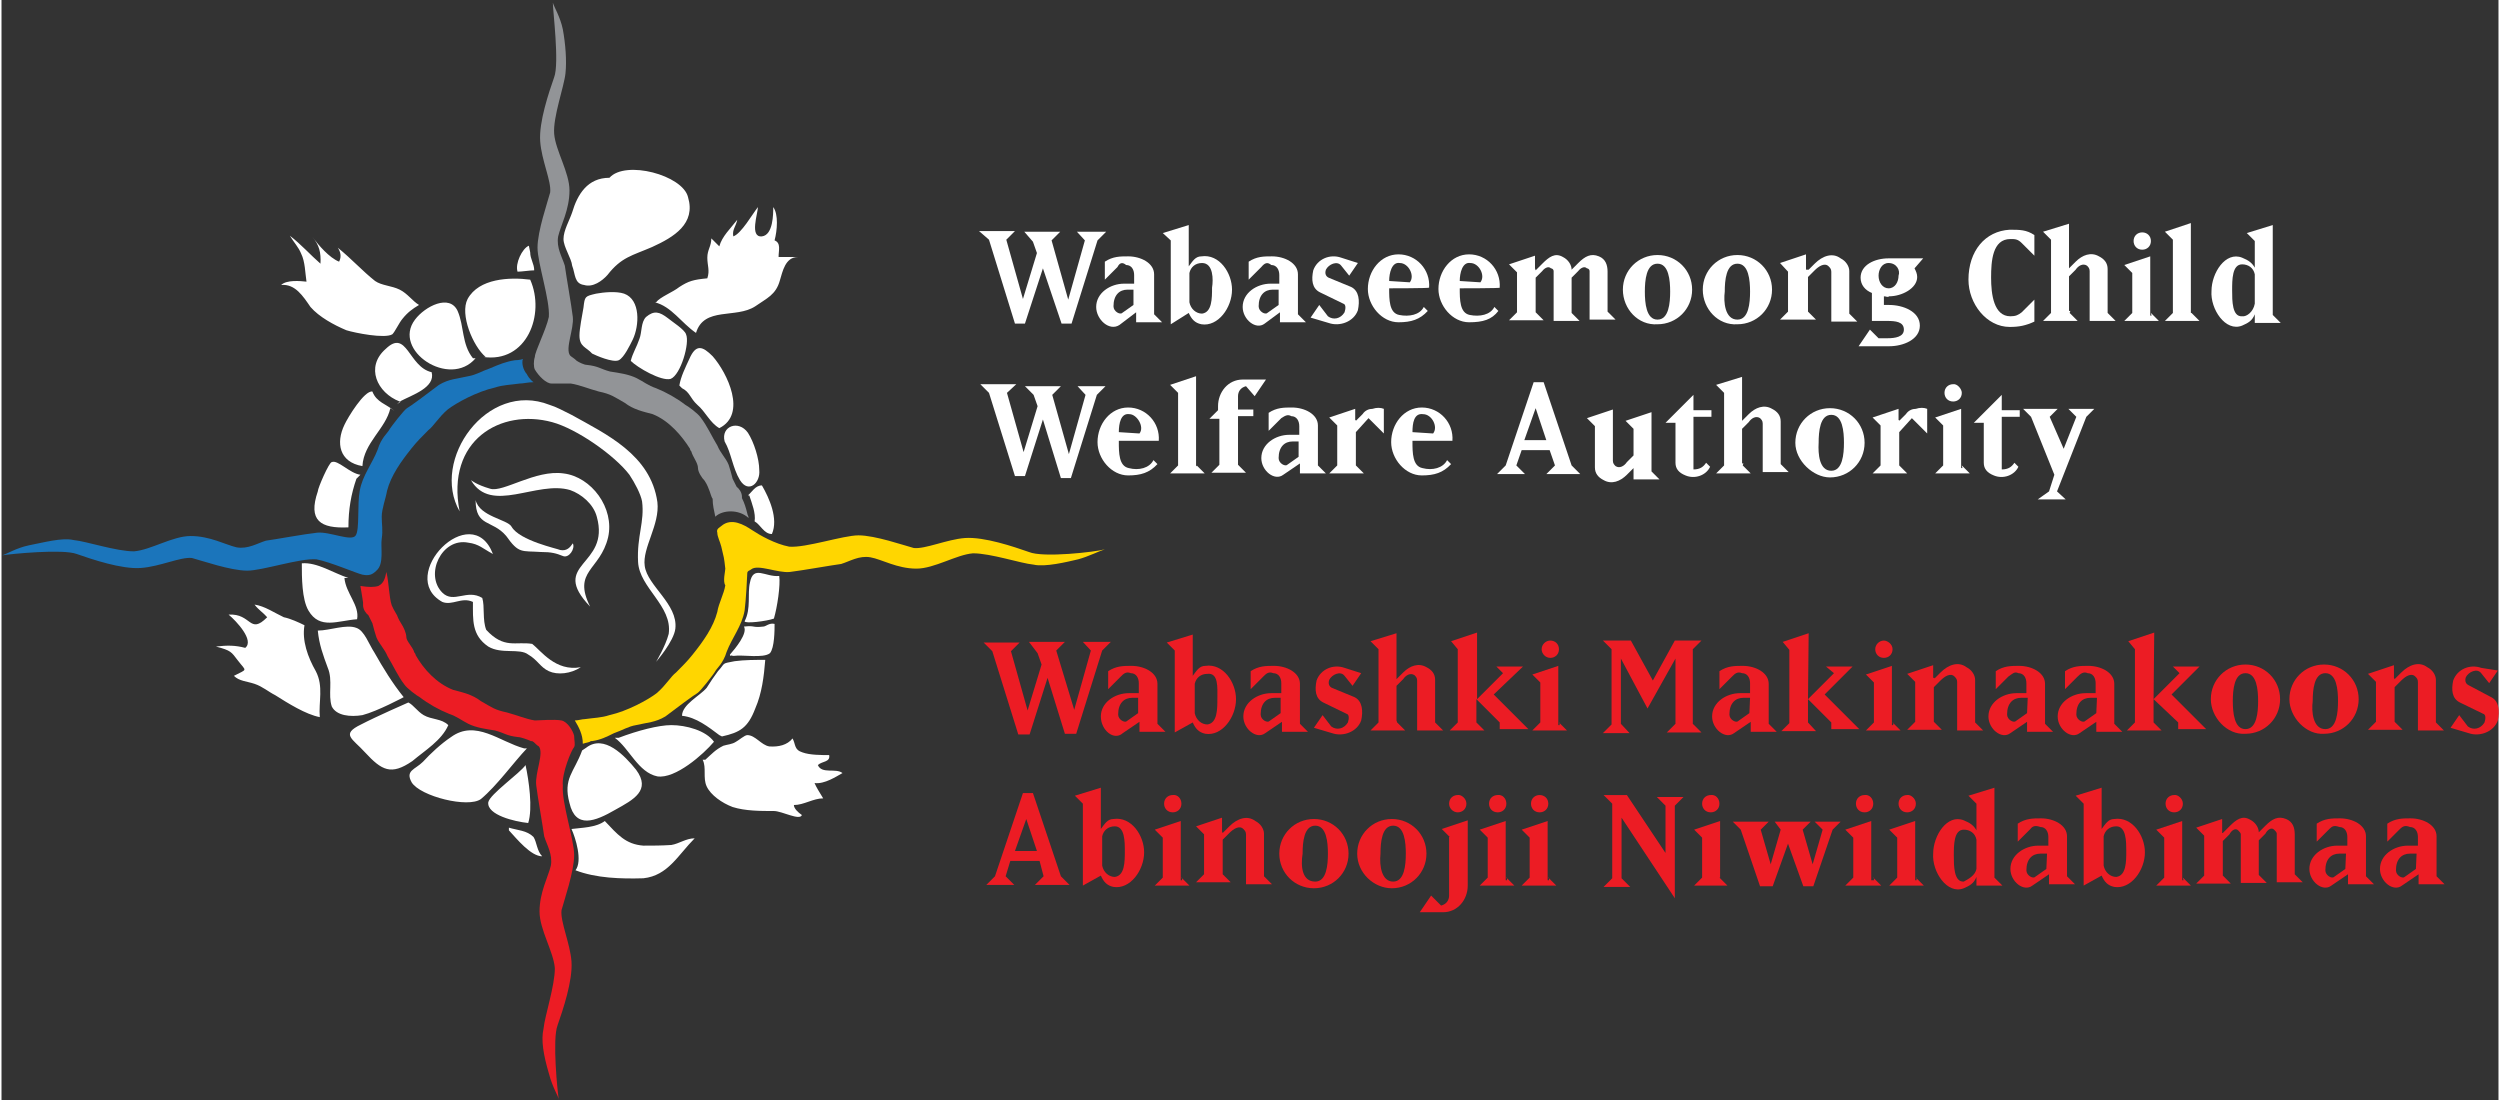 <?xml version="1.0" encoding="UTF-8"?> <!-- Generator: Adobe Illustrator 24.3.0, SVG Export Plug-In . SVG Version: 6.00 Build 0) --> <svg xmlns="http://www.w3.org/2000/svg" xmlns:xlink="http://www.w3.org/1999/xlink" version="1.1" id="Layer_1" x="0px" y="0px" width="375px" height="165px" viewBox="0 0 375 165.2" style="enable-background:new 0 0 375 165.2;" xml:space="preserve"><rect x="0" y="0" width="375" height="165.2" fill="#333333" stroke="none"/> <style type="text/css"> .st0{fill:#FFFFFF;} .st1{fill:#EC1C24;} .st2{fill:#1B75BB;} .st3{fill:#FFD600;} .st4{fill:#929497;} .st5{fill-rule:evenodd;clip-rule:evenodd;fill:#FFFFFF;} </style> <g> <path class="st0" d="M156.4,40.3l-2.7,8.3h-1.5L148.3,36l-1.5-1.3h5.4l-1.3,1.3l2.5,8.9l2.1-6.9l-0.6-1.7l-1.3-1.5h5.4l-1.3,1.3 l2.5,8.9l2.5-8.9l-1.2-1.3h4.4l-1.3,1.3l-3.9,12.5h-1.5L156.4,40.3z"></path> <path class="st0" d="M167.6,40.1l-1.9,1.9v-2.7c1.2-0.8,2.3-0.8,3.5-0.8c1.9,0,3.9,1,3.9,2.7v6l1.2,1.2h-3.9v-1.5l-2.5,1.9 c-1.5,1-3.5-0.8-3.5-2.7c0-2.1,2.1-3.5,4.2-3.5h1.5v-1.3c0-0.8-0.4-1.5-1.2-1.5C168.3,39.3,167.9,39.5,167.6,40.1z M170.1,43.5h-1 c-1.2,0-2.1,0.8-2.1,2.5c0,0.8,1,1.3,1.3,1l1.7-1.2V43.5z"></path> <path class="st0" d="M175.7,36.2l-1.3-1.2l3.9-1.2v6.2c0.6-0.8,1-1.5,1.9-1.5c2.7-0.4,4.6,2.5,4.6,5c0,2.7-2.1,5.6-4.6,5.2 c-1-0.2-1.5-0.8-1.9-1.7l-2.7,1.7V36h0.2V36.2z M180.3,39.5c-1,0-1.7,0.6-1.9,1.5v4.4c0.2,1,1,1.7,1.9,1.7c1.5-0.2,1.5-2.3,1.5-3.9 C182,42,182,39.5,180.3,39.5z"></path> <path class="st0" d="M189.2,40.1l-1.9,1.9v-2.7c1.2-0.8,2.3-0.8,3.5-0.8c1.9,0,3.9,1,3.9,2.7v6l1.2,1.2h-3.9v-1.5l-2.3,1.7 c-1.3,1-3.3-0.6-3.3-2.5c0-2.1,2.1-3.5,4.2-3.5h1.3v-1.3c0-0.8-0.4-1.5-1.2-1.5C190.1,39.3,189.7,39.5,189.2,40.1z M191.9,43.5h-1 c-1.2,0-2.1,0.8-2.1,2.5c0,0.8,1,1.3,1.3,1l1.7-1.2V43.5z"></path> <path class="st0" d="M202.7,43.1c1.2,0.6,1.3,2.1,1,3.5c-0.6,1.7-2.7,2.5-4.4,1.9l-2.7-0.8l1.3-1.9l1.3,1.7 c0.8,0.6,1.9,0.4,2.5-0.6c0.2-0.6,0.2-1.2-0.2-1.3l-3.5-1.7c-1.2-0.6-1.3-1.9-1-3.3c0.6-1.7,2.5-2.5,4.2-1.9l2.5,0.8l-1.3,1.9 l-1.2-1.5c-0.6-0.8-1.9-0.2-2.3,0.6c-0.2,0.6,0,1,0.4,1.2L202.7,43.1z"></path> <path class="st0" d="M208.4,43.3L208.4,43.3c0,1.7,0,3.7,1.5,4s3.1,0,3.7-1.2l0.6,0.6c-1.2,1.3-2.5,1.7-4.4,1.7 c-2.5,0-4.6-2.5-4.6-5c0-2.7,1.9-5.2,4.6-5.2s4.8,2.3,4.6,5C214.4,43.3,208.4,43.3,208.4,43.3z M208.4,42.2L208.4,42.2l3.1,0.2 c0.8-1-0.2-2.9-1.5-2.9C208.8,39.3,208.4,41,208.4,42.2z"></path> <path class="st0" d="M219,43.3L219,43.3c0,1.7,0,3.7,1.5,4s3.1,0,3.7-1.2l0.6,0.6c-1,1.3-2.3,1.7-4.4,1.7c-2.5,0-4.6-2.5-4.6-5 c0-2.7,1.9-5.2,4.6-5.2c2.7,0,4.8,2.3,4.6,5C225.4,43.3,219,43.3,219,43.3z M219,42.2L219,42.2l3.1,0.2c0.8-1-0.2-2.9-1.5-2.9 C219.4,39.3,219,41,219,42.2z"></path> <path class="st0" d="M230.4,40.6l1-1c1-1,1.9-1.7,3.1-1c0.8,0.4,1.3,1.2,1.3,1.9l1-1c1-1,1.9-1.5,3.1-1c1,0.4,1.3,1.3,1.3,2.3v6 l1.2,1.2h-3.9v-7.3c0-0.2-0.2-0.4-0.4-0.4c-0.4-0.4-1,0-1.3,0.4l-1,1V47l1.2,1.2h-3.9v-7.5c0-0.2-0.2-0.4-0.4-0.4 c-0.4-0.4-1,0-1.3,0.4l-1,1v5.2l1.2,1.2h-5.2l1.2-1.2v-6l-1.2-1.2l3.9-1.3v1.9L230.4,40.6z"></path> <path class="st0" d="M243.5,43.5c0-2.9,2.3-5.2,5.2-5.2s5.2,2.3,5.2,5.2s-2.3,5.2-5.2,5.2C245.8,48.9,243.5,46.4,243.5,43.5z M248.7,48c1.7,0,1.9-2.5,1.9-4.2c0-1.7-0.2-4.2-1.9-4.2c-1.7,0-1.9,2.5-1.9,4.2C246.8,45.5,247,48,248.7,48z"></path> <path class="st0" d="M255.5,43.5c0-2.9,2.3-5.2,5.2-5.2c2.9,0,5.2,2.3,5.2,5.2s-2.3,5.2-5.2,5.2C257.8,48.9,255.5,46.4,255.5,43.5z M260.7,48c1.7,0,1.9-2.5,1.9-4.2c0-1.7-0.2-4.2-1.9-4.2s-1.9,2.5-1.9,4.2C258.6,45.3,258.8,48,260.7,48z"></path> <path class="st0" d="M271.3,40.6l1-1c1.2-1.2,2.7-1.7,3.9-0.8c0.8,0.4,1.3,1.2,1.3,1.9v6.4l1.2,1.2h-3.9v-7.5 c0-0.4-0.2-0.6-0.4-0.8c-0.6-0.6-1.5,0-2.1,0.6l-1,1v5.2l1.2,1.2h-5.4l1.2-1.2v-6l-1.2-1.3l3.9-1.3v2.3h0.4V40.6z"></path> <path class="st0" d="M282.7,44.5v1.3h0.8c2.1,0,4.6,1,4.6,3.1c0,2.1-2.5,3.1-4.6,3.1h-4.6l1.7-2.5l1.3,1.3h1.3 c1.2,0,2.5-0.2,2.5-1.3c0-1.2-1.3-1.3-2.5-1.3h-2.3v-4.2c-1-0.4-1.7-1.2-1.7-2.3c0-1.9,2.1-2.9,4.2-2.9h0.2h5l-1.3,1.5 c0.2,0.4,0.4,0.8,0.4,1.3c0,1.7-2.3,2.9-4.2,2.9C283.2,44.7,283.1,44.5,282.7,44.5z M283.4,39.5c-1,0-1.5,1-1.5,1.9 c0,1,0.6,1.9,1.5,1.9c1,0,1.5-1,1.5-1.9C285.2,40.6,284.6,39.5,283.4,39.5z"></path> <path class="st0" d="M301.6,34.5c1.5,0,2.5,0,3.7,0.8v3.1l-1.9-1.9c-0.6-0.6-1-0.6-1.7-0.6c-2.7,0-2.9,3.3-2.9,5.8 c0,2.5,0.4,5.8,2.9,5.8c0.8,0,1.2-0.2,1.7-0.6l1.9-1.9v3.3c-1.3,0.6-2.3,0.8-3.7,0.8c-3.5,0-6.2-3.5-6.2-7.1 C295.4,37.7,297.9,34.7,301.6,34.5z"></path> <path class="st0" d="M310.6,47l1.2,1.2h-5.2l1.2-1.2V36l-1.2-1.2l3.9-1.2v6.7l1-1c1-1,2.3-1.5,3.5-0.8c0.8,0.4,1.3,1,1.3,1.9V47 l1.2,1.2h-3.9v-7.5c0-0.4-0.2-0.6-0.4-0.8c-0.6-0.4-1.3,0-1.7,0.6l-1,1v5.2h0.2L310.6,47L310.6,47z"></path> <path class="st0" d="M322.8,47l1.2,1.2h-5.2l1.2-1.2v-6l-1.2-1.2l3.9-1.3v8.9h0.2L322.8,47L322.8,47z M322.8,36.2 c0,0.8-0.6,1.3-1.3,1.3c-0.8,0-1.3-0.6-1.3-1.3c0-0.8,0.6-1.3,1.3-1.3C322.2,34.9,322.8,35.4,322.8,36.2z"></path> <path class="st0" d="M328.9,47l1.2,1.2h-5.2l1.2-1.2V36l-1.2-1.2l3.9-1.3V47C328.8,47,328.9,47,328.9,47z"></path> <path class="st0" d="M338.4,36.2l-1.2-1.2l3.9-1.2v13.5l1.2,1.2h-3.9v-1.3c-0.4,1-1,1.3-1.9,1.7c-2.5,1-4.8-2.5-4.6-5.2 c0-2.7,2.1-6,4.6-5c1,0.4,1.5,0.8,1.9,1.5V36.2z M338.4,45.6v-4.4c-0.2-1-1-1.5-1.9-1.5c-1.5,0-1.5,2.3-1.5,3.9s0,4,1.5,3.9 C337.2,47.6,338.2,46.8,338.4,45.6z"></path> </g> <g> <path class="st0" d="M156.4,63l-2.7,8.5h-1.5L148.3,59l-1.3-1.3h5.4L151,59l2.5,8.9l2.1-6.9l-0.6-1.7l-1.3-1.3h5.4l-1.3,1.3 l2.5,8.9l2.5-8.9l-1.2-1.3h4.2l-1.3,1.3l-3.9,12.5h-1.5L156.4,63z"></path> <path class="st0" d="M167.8,66.3L167.8,66.3c0,1.7,0,3.7,1.5,4c1.5,0.4,3.1,0,3.7-1.2l0.6,0.6c-1.2,1.3-2.5,1.7-4.4,1.7 c-2.5,0-4.6-2.5-4.6-5c0-2.7,1.9-5.2,4.6-5.2s4.8,2.3,4.6,5H167.8z M167.8,64.9L167.8,64.9l3.1,0.2c0.8-1-0.4-2.9-1.5-2.9 C168.1,62,167.8,63.6,167.8,64.9z"></path> <path class="st0" d="M179.5,69.9l1.2,1.2h-5.2l1.2-1.2V59l-1.2-1.2l3.9-1.3v13.5H179.5z"></path> <path class="st0" d="M185.7,61.5h2.3v1h-2.3v7.3l1.2,1.2h-5.2l1.2-1.2v-6.9h-1.5l1.3-1.3v-0.6c0-2.1,1.5-4,3.7-4l0,0h3.5l-1.7,2.5 l-1.3-1.5c-0.8,0.2-1.2,0.8-1.2,1.5l0,0v2.1C185.5,61.5,185.7,61.5,185.7,61.5z"></path> <path class="st0" d="M192.2,62.8l-1.9,1.9V62c1.2-0.8,2.3-0.8,3.5-0.8c1.9,0,3.9,1,3.9,2.7v6l1.2,1.2h-3.9v-1.5l-2.5,1.7 c-1.3,1-3.3-0.6-3.3-2.5c0-2.1,2.1-3.5,4.2-3.5h1.5V64c0-0.8-0.4-1.5-1.2-1.5C193.2,62.2,192.8,62.4,192.2,62.8z M194.9,66.3h-1 c-1.2,0-2.1,0.8-2.1,2.5c0,0.8,1,1.3,1.3,1l1.7-1.2V66.3L194.9,66.3z"></path> <path class="st0" d="M203.4,63.2l1-1c0.4-0.6,1-0.8,1.5-0.8c0.6-0.2,1.2-0.2,1.7,0v3.7l-2.3-2.3l-1.9,2.1v5l1.2,1.2h-5.2l1.2-1.2 v-6l-1.2-1.2l3.9-1.3v1.7H203.4L203.4,63.2z"></path> <path class="st0" d="M211.9,66.3L211.9,66.3c0,1.7,0,3.7,1.5,4c1.5,0.4,3.1,0,3.7-1.2l0.6,0.6c-1.2,1.3-2.5,1.7-4.4,1.7 c-2.5,0-4.6-2.5-4.6-5c0-2.7,1.9-5.2,4.6-5.2s4.8,2.3,4.6,5H211.9z M211.9,64.9L211.9,64.9l3.1,0.2c0.8-1-0.2-2.9-1.5-2.9 C212.1,62,211.9,63.6,211.9,64.9z"></path> <path class="st0" d="M227.5,69.9l1.3,1.3h-4.2l1.3-1.3l4.2-12.5h1.5l4.2,12.5l1.3,1.3H232l1.3-1.3l-0.8-2.3h-4.2L227.5,69.9z M230.4,61.3l-1.7,4.8h3.3L230.4,61.3z"></path> <path class="st0" d="M239.3,64l-1.2-1.2l3.9-1.3v7.7c0,0.4,0.2,0.6,0.4,0.8c0.6,0.4,1.3,0,1.7-0.6l1-1v-4l-1.2-1.2l3.9-1.3v8.9 l1.2,1.2h-3.9v-1.7l-1,1c-1,1-2.3,1.5-3.5,0.8c-0.8-0.4-1.3-1-1.3-1.9C239.3,69.9,239.3,64,239.3,64z"></path> <path class="st0" d="M254.1,70.5L254.1,70.5c1,0,1.5-0.4,1.9-1l0.6,0.6c-0.6,1.3-2.3,1.9-3.7,1.3c-1-0.4-1.5-1-1.5-1.9v-6h-1.5 l4.2-4.2v2.3h2.7v1h-2.7V70.5L254.1,70.5z"></path> <path class="st0" d="M261.5,69.9l1.2,1.2h-5.2l1.2-1.2V59l-1.2-1.2l3.9-1.2v6.6l1-1c1-1,2.3-1.5,3.5-0.8c0.8,0.4,1.3,1,1.3,1.9v6.4 l1.2,1.2h-3.9v-7.3c0-0.4-0.2-0.6-0.4-0.8c-0.6-0.4-1.3,0-1.7,0.6l-1,1v5.2h0.2L261.5,69.9L261.5,69.9z"></path> <path class="st0" d="M269.4,66.5c0-2.9,2.3-5.2,5.2-5.2c2.9,0,5.2,2.3,5.2,5.2c0,2.9-2.3,5.2-5.2,5.2 C272.1,71.7,269.4,69.2,269.4,66.5z M274.8,70.7c1.7,0,1.9-2.5,1.9-4.2c0-1.7-0.2-4.2-1.9-4.2s-1.9,2.5-1.9,4.2 C272.8,68.2,273,70.7,274.8,70.7z"></path> <path class="st0" d="M285,63.2l1-1c0.4-0.6,1-0.8,1.5-0.8c0.6-0.2,1.2-0.2,1.7,0v3.7l-2.3-2.3l-1.9,2.1v5l1.2,1.2h-5.2l1.2-1.2v-6 l-1.2-1.2l3.9-1.3v1.7H285L285,63.2z"></path> <path class="st0" d="M294.4,69.9l1.2,1.2h-5.2l1.2-1.2v-6l-1.2-1.2l3.9-1.3v8.9h0.2L294.4,69.9L294.4,69.9z M294.4,59 c0,0.8-0.6,1.3-1.3,1.3c-0.8,0-1.3-0.6-1.3-1.3c0-0.8,0.6-1.3,1.3-1.3C293.7,57.6,294.4,58.4,294.4,59z"></path> <path class="st0" d="M300.4,70.5L300.4,70.5c1,0,1.5-0.4,1.9-1l0.6,0.6c-0.6,1.3-2.3,1.9-3.7,1.3c-1-0.4-1.5-1-1.5-1.9v-6h-1.5 l4.2-4.2v2.3h2.7v1h-2.7V70.5L300.4,70.5z"></path> <path class="st0" d="M308.3,71.3l-3.5-8.7l-1.2-1.2h5.2l-1.2,1.2l2.1,4.8l1.9-4.8l-1.2-1.2h3.9l-1.2,1.2l-4.4,11.2L310,75h-4.2 l1.7-1.2L308.3,71.3z"></path> </g> <g> <path class="st1" d="M150.8,131.6l1.3,1.3h-4.2l1.3-1.3l4.2-12.5h1.5l4.2,12.5l1.3,1.3h-5.2l1.3-1.3l-0.6-2.3h-4.4L150.8,131.6z M153.9,123l-1.7,4.8h3.3L153.9,123z"></path> <path class="st1" d="M162.4,120.7l-1.2-1.2l3.9-1.2v6.2c0.6-0.8,1-1.5,1.9-1.5c2.7-0.4,4.6,2.5,4.6,5c0,2.7-2.1,5.6-4.6,5.2 c-1-0.2-1.5-0.8-1.9-1.7l-2.7,1.5V120.7z M167.2,124.1c-1,0-1.7,0.6-1.9,1.5v4.4c0.2,1,1,1.7,1.9,1.7c1.5-0.2,1.5-2.3,1.5-3.9 C168.7,126.4,168.7,124.1,167.2,124.1z"></path> <path class="st1" d="M177.2,131.8l1.2,1.2h-5.2l1.2-1.2v-6l-1.2-1.2l3.9-1.3v8.9h0.2V131.8z M177.2,120.7c0,0.8-0.6,1.3-1.3,1.3 c-0.8,0-1.3-0.6-1.3-1.3c0-0.8,0.6-1.3,1.3-1.3C176.6,119.3,177.2,119.9,177.2,120.7z"></path> <path class="st1" d="M183.4,125.1l1-1c1.2-1.2,2.7-1.7,3.9-0.8c0.8,0.4,1.3,1.2,1.3,1.9v6.4l1.2,1.2h-3.9v-7.5 c0-0.4-0.2-0.6-0.4-0.8c-0.6-0.6-1.5,0-2.1,0.6l-1,1v5.2l1.2,1.2h-5.2l1.2-1.2v-6l-1.2-1.2l3.9-1.3v2.1L183.4,125.1L183.4,125.1z"></path> <path class="st1" d="M191.9,128.2c0-2.9,2.3-5.2,5.2-5.2s5.2,2.3,5.2,5.2s-2.3,5.2-5.2,5.2S191.9,131.1,191.9,128.2z M197.3,132.4 c1.7,0,1.9-2.5,1.9-4.2c0-1.7-0.2-4.2-1.9-4.2c-1.7,0-1.9,2.5-1.9,4.2C195.1,130.1,195.3,132.4,197.3,132.4z"></path> <path class="st1" d="M203.6,128.2c0-2.9,2.3-5.2,5.2-5.2s5.2,2.3,5.2,5.2s-2.3,5.2-5.2,5.2C206.1,133.4,203.6,131.1,203.6,128.2z M209,132.4c1.7,0,1.9-2.5,1.9-4.2c0-1.7-0.2-4.2-1.9-4.2s-1.9,2.5-1.9,4.2C206.9,130.1,207.3,132.4,209,132.4z"></path> <path class="st1" d="M217.5,125.7l-1.2-1.2l3.9-1.3v9.8c0,2.1-1.5,4-3.7,4l0,0h-3.5l1.7-2.5l1.5,1.5c0.8-0.2,1.2-0.8,1.2-1.5l0,0 V125.7z M220,120.7c0,0.8-0.6,1.3-1.3,1.3s-1.3-0.6-1.3-1.3c0-0.8,0.6-1.3,1.3-1.3C219.2,119.3,220,119.9,220,120.7z"></path> <path class="st1" d="M226,131.8l1.2,1.2h-5.2l1.2-1.2v-6l-1.2-1.2l3.9-1.3v8.9h0.2V131.8z M226,120.7c0,0.8-0.6,1.3-1.3,1.3 c-0.8,0-1.3-0.6-1.3-1.3c0-0.8,0.6-1.3,1.3-1.3C225.4,119.3,226,119.9,226,120.7z"></path> <path class="st1" d="M232.3,131.8l1.2,1.2h-5.2l1.2-1.2v-6l-1.2-1.2l3.9-1.3v8.9h0.2V131.8z M232.3,120.7c0,0.8-0.6,1.3-1.3,1.3 c-0.8,0-1.3-0.6-1.3-1.3c0-0.8,0.6-1.3,1.3-1.3S232.3,119.9,232.3,120.7z"></path> <path class="st1" d="M243.3,122.8v9.1l1.3,1.3h-4l1.3-1.3v-11.2l-1.3-1.3h3.5l5.8,8.7v-7.1l-1.3-1.3h4l-1.3,1.3v13.9L243.3,122.8z"></path> <path class="st1" d="M258,131.8l1.2,1.2h-5l1.2-1.2v-6l-1.2-1.2l3.9-1.3V131.8z M258,120.7c0,0.8-0.6,1.3-1.3,1.3 c-0.8,0-1.3-0.6-1.3-1.3c0-0.8,0.6-1.3,1.3-1.3C257.4,119.3,258,119.9,258,120.7z"></path> <path class="st1" d="M266.3,123.4h5.4l-1.2,1.2l1.5,5.2l1.5-5.2l-1.2-1.2h3.9l-1.2,1.2l-2.9,8.5h-1.5l-2.3-6.4l-2.3,6.4h-1.9 l-2.9-8.5l-1.2-1.2h5.4l-1.2,1.2l1.5,5.2l1.5-5.2L266.3,123.4z"></path> <path class="st1" d="M281.1,131.8l1.2,1.2h-5.4l1.2-1.2v-6l-1.2-1.2l3.9-1.3v8.9h0.4V131.8z M281.1,120.7c0,0.8-0.6,1.3-1.3,1.3 c-0.8,0-1.3-0.6-1.3-1.3c0-0.8,0.6-1.3,1.3-1.3C280.5,119.3,281.1,119.9,281.1,120.7z"></path> <path class="st1" d="M287.5,131.8l1.2,1.2h-5.2l1.2-1.2v-6l-1.2-1.2l3.9-1.3v8.9h0.2V131.8z M287.5,120.7c0,0.8-0.6,1.3-1.3,1.3 c-0.8,0-1.3-0.6-1.3-1.3c0-0.8,0.6-1.3,1.3-1.3C286.7,119.3,287.5,119.9,287.5,120.7z"></path> <path class="st1" d="M296.6,120.7l-1.2-1.2l3.9-1.2v13.5l1.2,1.2h-3.9v-1.3c-0.4,1-1,1.3-1.9,1.7c-2.5,1-4.8-2.5-4.6-5.2 c0-2.7,2.1-6,4.6-5c1,0.4,1.5,0.8,1.9,1.5V120.7z M296.6,130.5v-4.4c-0.2-1-1-1.5-1.9-1.5c-1.5,0-1.5,2.3-1.5,3.9 c0,1.5,0,4,1.5,3.9C295.4,132,296.4,131.5,296.6,130.5z"></path> <path class="st1" d="M304.7,124.5l-1.9,1.9v-2.7c1.2-0.8,2.3-0.8,3.5-0.8c1.9,0,3.9,1,3.9,2.7v6l1.2,1.2h-3.9v-1.5l-2.5,1.7 c-1.3,1-3.3-0.6-3.3-2.5c0-2.1,2.1-3.5,4.2-3.5h1.5v-1.3c0-0.8-0.4-1.5-1.2-1.5C305.4,123.9,305,124.1,304.7,124.5z M307.2,128.2 h-1c-1.2,0-2.1,0.8-2.1,2.5c0,0.8,1,1.3,1.3,1l1.7-1.2L307.2,128.2L307.2,128.2z"></path> <path class="st1" d="M312.7,120.7l-1.2-1.2l3.9-1.2v6.2c0.6-0.8,1-1.5,1.9-1.5c2.7-0.4,4.6,2.5,4.6,5c0,2.7-2.1,5.6-4.6,5.2 c-1-0.2-1.5-0.8-1.9-1.7l-2.7,1.5V120.7z M317.6,124.1c-1,0-1.7,0.6-1.9,1.5v4.4c0.2,1,1,1.7,1.9,1.7c1.5-0.2,1.5-2.3,1.5-3.9 C319.1,126.4,319.1,124.1,317.6,124.1z"></path> <path class="st1" d="M327.6,131.8l1.2,1.2h-5.2l1.2-1.2v-6l-1.2-1.2l3.9-1.3v8.9h0.2L327.6,131.8L327.6,131.8z M327.6,120.7 c0,0.8-0.6,1.3-1.3,1.3c-0.8,0-1.3-0.6-1.3-1.3c0-0.8,0.6-1.3,1.3-1.3C326.8,119.3,327.6,119.9,327.6,120.7z"></path> <path class="st1" d="M333.6,125.1l1-1c1-1,1.9-1.7,3.1-1c0.8,0.4,1.3,1.2,1.3,1.9l1-1c1-1,1.9-1.5,3.1-1c1,0.4,1.3,1.3,1.3,2.3v6 l1.2,1.2h-3.9v-7.3c0-0.2-0.2-0.4-0.4-0.6c-0.4-0.4-1,0-1.3,0.6l-1,1v5.2l1.2,1.2h-3.9v-7.3c0-0.2-0.2-0.4-0.4-0.6 c-0.4-0.4-1,0-1.3,0.6l-1,1v5.2l1.2,1.2h-5.2l1.2-1.2v-6l-1.2-1.2l3.9-1.3v2.1H333.6z"></path> <path class="st1" d="M349.6,124.5l-1.9,1.9v-2.7c1.2-0.8,2.3-0.8,3.5-0.8c1.9,0,3.9,1,3.9,2.7v6l1.2,1.2h-3.9v-1.5l-2.5,1.7 c-1.3,1-3.3-0.6-3.3-2.5c0-2.1,2.1-3.5,4.2-3.5h1.5v-1.3c0-0.8-0.4-1.5-1.2-1.5C350.3,123.9,350,124.1,349.6,124.5z M352.1,128.2 h-1c-1.2,0-2.1,0.8-2.1,2.5c0,0.8,1,1.3,1.3,1l1.7-1.2L352.1,128.2L352.1,128.2z"></path> <path class="st1" d="M360.2,124.5l-1.9,1.9v-2.7c1.2-0.8,2.3-0.8,3.5-0.8c1.9,0,3.9,1,3.9,2.7v6l1.2,1.2h-3.9v-1.5l-2.5,1.7 c-1.3,1-3.3-0.6-3.3-2.5c0-2.1,2.1-3.5,4.2-3.5h1.5v-1.3c0-0.8-0.4-1.5-1.2-1.5C361,123.9,360.6,124.1,360.2,124.5z M362.7,128.2 h-1c-1.2,0-2.1,0.8-2.1,2.5c0,0.8,1,1.3,1.3,1l1.7-1.2L362.7,128.2L362.7,128.2z"></path> </g> <g> <g> <path class="st0" d="M45.5,93.7C45.5,93.9,45.5,93.9,45.5,93.7L45.5,93.7L45.5,93.7z M42,42.8c2.1-0.2,3.3,1.7,4.4,3.3 c1.3,1.5,3.5,2.7,5.4,3.5c1.3,0.4,5.8,1.3,6.9,0.6c0.4-0.4,1-1.7,1.5-2.3c0.8-1,1.5-1.5,2.5-2.1c-1-0.6-1.7-1.7-2.9-2.3 c-1.2-0.6-2.7-0.6-3.7-1.3c-1.9-1.5-3.5-3.3-5.6-5c0.4,0.6,0.6,1.3,0.2,2.1c-1.5-0.6-3.1-2.5-4-3.7c1,1.2,1.3,2.3,1.2,4 c-1.5-1.3-2.9-2.9-4.6-4.2c0.6,1,1.3,1.7,1.7,2.7c0.6,1.2,0.6,2.9,0.8,4.2C44.9,42.2,42.8,42,42,42.8z M76.2,124.3v0.4 c1.2,1.3,3.3,3.9,5,3.9c-0.8-0.8-0.8-2.1-1.3-2.9C78.9,124.7,77.5,124.7,76.2,124.3z M80,40.6c0-1-0.6-1.7-0.6-2.7l-0.2-1 c-1,0.4-2.1,2.7-1.7,3.9C78.1,40.8,79.4,40.6,80,40.6z M47.2,100.8c-1.2-2.1-2.1-4.6-1.7-6.9c-0.8-0.4-2.1-1-3.1-1.2 c-1.3-0.6-2.9-1.7-4.4-1.9c0.6,0.8,1.3,1.2,1.9,1.9c-2.7,2.7-2.3-0.6-5.8-0.4c1.2,1,3.9,3.9,2.5,5c-1.5-0.4-2.7-0.4-4.4-0.2 c2.3,0.6,2.3,0.8,3.3,2.1c1.3,1.7,1.5,1.2-0.6,2.3c0.8,0.8,1.9,0.8,3.1,1.2c1.2,0.4,2.1,1.2,3.1,1.7c1.9,1.2,4.6,2.9,6.7,3.3 C47.6,105.4,48.4,103.1,47.2,100.8z M87.5,42.8c1.3,0.4,2.7-0.6,3.5-1.5c2.1-2.7,3.7-2.9,6.7-4.2c3.3-1.5,6.6-3.5,5.4-7.5 c-0.8-3.3-9.4-5.6-11.8-2.9c-3.3,0-4.8,2.5-5.6,5.2c-0.4,1.2-1.3,2.7-1.3,4c0,1.2,1.2,2.9,1.3,4C86.2,41.2,86,42.6,87.5,42.8z M101.8,43.1c-1,0.8-2.9,1.5-3.5,2.3h-0.2c2.5,0.6,4,3.1,6.2,4.6c1.2-4,6-2.1,8.9-4c1.7-1.2,3.1-1.7,3.7-3.9 c0.4-1.3,0.8-3.5,2.7-3.5c-1,0-1.9,0-2.9,0c0-1,0.4-2.1-0.6-2.5c0.4-1.5,0.6-3.9-0.2-5c0,1,0,4.2-1.7,4.4 c-1.9,0.2-0.6-3.5-0.6-4.4c-0.8,1-2.5,4-3.7,4.4c-0.2-1,0.4-1.5,0.6-2.5c-1,1.3-2.3,2.5-2.7,4c-0.4-0.4-1-1-1.2-1.2 c0,1.2-0.6,1.7-0.6,2.9c0,1.2,0.4,1.9,0,3.1C103.9,42,103.2,42.2,101.8,43.1z M96.4,127c-2.7-0.2-3.9-1.7-5.8-3.7 c-1.3,1-3.5,1-5,1.2c0.6,1.3,1.7,4.8,0.6,6.2c3.1,1.2,6.9,1.3,10.2,1.2c3.7-0.4,5.2-3.5,7.7-6c-1.3,0-2.3,0.8-3.5,1 C99.1,127,97.8,127,96.4,127z M122.1,117.6c1.5,0.2,3.3-1,4.2-1.5c-1-0.8-3.1,0.2-3.7-1.2c0.6-0.6,1.9-0.4,1.7-1.5 c-1.2,0-2.9,0-4-0.4c-1.3-0.4-1-1.2-1.5-2.1c-0.8,1-2.1,1.3-3.5,1.2c-1.2-0.2-2.1-1.7-3.3-1.7c-0.4,0-1.3,0.8-1.7,1 c-0.6,0.4-1.3,0.4-1.9,0.6c-1.2,0.6-1.7,1.2-2.7,2.1h-0.4c0.6,1.2,0,2.7,0.6,4c0.6,1.3,2.3,2.5,3.9,3.1c1.9,0.6,4.2,0.6,6.2,0.6 c1.2,0,3.9,1.5,4.2,0.6c-0.6-0.4-1.2-1-1.2-1.5c1.5,0,2.9-1,4.4-1C122.8,118.9,122.4,118.3,122.1,117.6z M103.9,126.1L103.9,126.1 L103.9,126.1L103.9,126.1z M98.5,116.6c2.7,0.4,6.9-3.3,8.5-5.2c-1.2-1.7-4.2-2.5-6.4-2.5c-1.9,0-5,0.8-7.9,1.9h-0.6 C94.3,112.4,95.6,116,98.5,116.6z M116.8,86.5c-2.1,0.2-3.9-1.7-4.4,1c-0.4,1.7,0.2,3.9-0.8,5.8c0,0.4,3.3,0,4.4-0.4 C116.5,91.2,117,87.9,116.8,86.5z M108.2,110.6c2.7-0.6,3.9-1.3,5-4.2c1-2.3,1.3-4.8,1.5-7.3c-1.5,0-3.1,0-4.6,0.2 c-2.1,0.4-1.3,0.2-2.5,1.5c-0.6,0.8-1.2,1.7-1.7,2.5c-1,1.2-3.7,2.5-3.7,4.2c2.1,0.2,4,1.7,5.6,2.9L108.2,110.6z M116.1,93.7 c-0.8-0.2-1.3,0.4-1.7,0.4c-1.7,0.2-1.2-0.2-2.9,0c0.6,1-1.3,3.3-2.1,4.2c0,0.4,0.2,0,0.4,0.2h0.2c1.3-0.2,4.4,0.4,5.4-0.4 C116.1,97.3,116.1,94.6,116.1,93.7z M72.7,53.6h-0.4c6.6,1,9.4-6.4,7.1-11.6c-3.1-0.4-7.7-0.2-9.4,2.9 C68.8,47.2,70.8,52,72.7,53.6z M92.7,54.1c0.8-0.4,1.7-2.3,2.1-3.1c1-2.1,1.2-6-1.3-6.9c-1.2-0.4-3.1-0.2-4.2,0 c-1.7,0.4-1.7,0.4-1.9,2.1c-0.2,1.2-0.6,3.1-0.6,4.2c0,1.7,1,1.7,1.9,2.7h0C89.3,53.4,91.8,54.5,92.7,54.1z M108.6,66.3 L108.6,66.3c1,1.7,1.2,4,2.3,5.8c1.3,2.1,3.1,0.4,2.9-1.5c0-1.7-0.8-4.2-1.7-5.6C110.7,63,108,64,108.6,66.3z M115.7,80.2 c1-2.3-0.4-5.4-1.5-7.3c-1,0-1.5,1-2.1,1.5h0.2c0.4,1.2,1,2.7,0.8,3.9C114,78.8,114.5,80.2,115.7,80.2z M103.3,53.9 c-0.6,1.3-1.3,2.7-1.5,4l0.4,0.4c1.2,0.6,1.2,1.5,2.3,2.5c1.2,1,1.9,2.7,3.3,3.5c4.2-2.1,1.2-8.3-1-10.8 C105.3,52,104.3,51.6,103.3,53.9z M100.1,47.8c-1.3-1-2.1-1.2-3.3-0.2c-0.8,0.8-0.6,2.3-1,3.3c-0.4,1.2-1,2.1-1.3,3.3 c1,1,4.6,3.1,6,2.7c1.5-0.6,2.9-5.4,2.3-6.7C102.6,49.5,100.7,48.3,100.1,47.8z M62.1,48c-3.5,4.6,5.2,10.4,9.1,5.8h-0.4 c-1.7-2.1-1.3-4.8-2.3-7.1C67.3,44.1,63.6,46,62.1,48z M78.7,114.9c-0.8,1.2-5.4,4.4-5.6,5.6c-0.2,1.9,4,2.9,6,3.1 C79.8,121.4,79.2,117.2,78.7,114.9z M78.9,112.4h-0.4c-3.7-1-7.3-4.4-11-1.7c-1.5,1-3.1,2.5-4.2,3.7c-1.2,1.2-2.7,1.3-1.7,3.1 c1.3,2.1,8.5,3.9,10.4,2.5C74.4,118,76.9,114.5,78.9,112.4z M67.1,108.9c-1-1-2.5-0.8-3.7-1.5c-1-0.6-1.5-1.5-2.3-1.9 c0,0-4.8,2.1-7.1,3.3c-3.1,1.5-1.3,2.1,0.6,4.2c2.5,2.7,3.9,3.5,7.1,1.3C63.6,112.7,66.1,111.2,67.1,108.9z M92.2,121.6 c2.7-1.5,5.4-2.9,3.1-6c-1.7-2.1-4.8-5.4-7.5-3.3l-0.6,0.4c-1.2,3.3-2.9,4.2-1.9,7.9C86.2,124.5,89.1,123.4,92.2,121.6z M49.6,69.4c-0.4,0-2.1,3.9-2.1,4.4c-1.5,4.4,0.4,5.6,4.6,5.4c0-2.7,0.4-5,1.2-7.3l0.6-0.6C52.3,71.1,50.5,69,49.6,69.4z M54.2,107.4c2.3-0.6,6.2-2.7,6.2-2.7c-1.7-2.1-3.1-4.4-4.4-6.7c-0.8-1.2-1.5-3.3-2.7-3.7c-1.5-0.6-4,0.4-5.8,0.4 c0.2,2.1,0.8,3.7,1.5,5.6c0.8,1.9,0,4,0.6,5.8C50.3,107.5,52.4,107.7,54.2,107.4z M64.6,55.9c-3.5-0.8-3.7-6.6-6.9-3.5 c-3.1,2.7-1.3,6.6,2.1,7.9C61.7,59.3,65.2,58.2,64.6,55.9z M45.1,84.6c0,2.1,0,5.4,1,7.1c1.7,2.9,4.4,1.5,7.3,1.3 c0.4-2.1-1.7-3.9-1.9-6.2h0.6C49.9,86.1,47.4,84.4,45.1,84.6z M60,60.3L60,60.3c-0.2,0-0.4,0.2-0.6,0.4L60,60.3z M58.4,61.3 l0.6,0.4c-1.2-1-2.7-1.3-3.3-2.9c-1.2-0.2-3.7,3.9-4.2,5c-1.3,2.7-0.8,5.6,2.7,6.2C54.4,66.5,57.7,64.4,58.4,61.3z"></path> </g> </g> <path class="st2" d="M0.2,83.1C0,83.1,0,83.1,0.2,83.1C0,83.1,0,83.1,0.2,83.1z M78.3,53.9C76.9,54.3,78.3,53.9,78.3,53.9 c-0.4,0.2-1.2,0.2-1.2,0.2c-1.3,0.2-2.3,0.6-3.7,1.2c-1.2,0.4-2.1,1-3.3,1.2c-1.7,0.4-2.9,0.4-4.4,1.3c-1.7,1.3-4.4,3.3-4.8,3.5 s-2.5,2.9-2.7,3.3c-0.2,0.4-1.2,1.2-1.7,2.9c-0.8,2.1-2.3,3.9-2.7,6.2c-0.4,2.1,0,5.8-0.6,6.7c-0.6,1-3.9-0.6-5.8-0.4 c-1.9,0.2-6.2,1-7.7,1.2c-1.3,0.4-2.7,1.3-4.4,1c-1.7-0.4-4-1.7-6.9-1.7c-2.7,0-6,2.1-8.5,2.3c-2.7,0-7.1-1.5-9.1-1.7 c-1.7-0.4-4.6,0.4-6.7,0.8c-1.9,0.4-3.3,1.3-4,1.5c1.2-0.2,9.1-1,11.2-0.2c2.3,0.8,6.7,2.3,9.6,2.1c2.9-0.2,6-1.7,7.7-1.5 c1.5,0.4,5.8,1.9,8.3,1.9c2.3,0,7.9-1.9,10.4-1.7c2.1,0.4,6,2.1,6.9,2.3c1,0.2,1.5,0,2.1-0.6c1.2-1,0.6-3.5,0.8-4.8s0-2.1,0-3.3 c0-1.2,0.6-2.7,0.8-3.9c0.6-2.3,2.1-4.4,3.7-6.4c0.8-1,1.5-1.7,2.5-2.7c0.8-0.6,1.5-1.9,2.9-3.1c1.3-1,4.4-2.7,7.1-3.3 c1.2-0.4,2.3-0.4,3.7-0.6c0.6,0,1.2-0.2,2.1-0.2c0,0-0.6-0.4-1-1.2C78.3,55.5,78.1,54.5,78.3,53.9z"></path> <path class="st1" d="M0.2,83.1C0,83.1,0,83.1,0.2,83.1C0,83.1,0,83.1,0.2,83.1z M83.1,165C83.1,165.2,83.1,165.2,83.1,165 C83.1,165.2,83.1,165,83.1,165z M86,112.2c0.2-0.4,0-1,0-1.7c-0.2-0.8-1-2.1-1.9-2.3c-1-0.2-3.5,0-4,0c-1.3-0.2-2.7-0.8-4.2-1.2 c-1.9-0.4-2.3-0.8-3.9-1.7c-1.3-1-2.7-1.3-4.2-1.7c-2.5-1-4.4-3.1-5.6-5.2c0-0.2-0.2-0.4-0.2-0.4c-0.2-0.8-1.2-1.7-1.2-2.3 c0-0.6-0.4-1.5-0.8-2.1c-0.4-0.6-0.6-1.2-0.6-1.2c-0.2-0.4-0.4-0.6-0.8-1.5c-0.4-1.2-0.4-3.3-0.8-5c-0.2,1-0.4,1.7-1.2,2.1 c-0.6,0.2-1.5,0.2-2.7,0c0.2,1.3,0.4,2.3,0.4,2.5c0,0.2,0,0.4,0,0.4c0,0.6,0.4,1.2,0.8,1.5c0.2,0.4,0.4,0.8,0.6,1.2 c0.2,0.8,0.4,1.5,0.6,2.1c0.4,1,1.2,1.7,1.7,2.9c0.8,1.3,1.5,2.9,2.5,4.2c0.4,0.6,1.9,1.7,2.3,1.9c1.3,1,2.9,1.9,4.4,2.5 c1.2,0.4,1.9,1,2.9,1.5c1.2,0.6,2.7,0.8,4,1c1.5,0.4,1.7,0.8,3.5,1c0.4,0,1.5,0.4,1.9,0.6c0,0,0,0,0.2,0c0.4,0.2,0.6,0.6,1,0.8 c0.8,1-0.6,4-0.4,5.8c0.2,1.7,1,6.2,1.2,7.7c0.4,1.3,1.3,2.7,1,4.4c-0.4,1.7-1.7,4-1.7,6.9c0,2.7,2.1,6,2.3,8.5 c0,2.7-1.5,7.1-1.7,9.1c-0.4,1.7,0,4,0.8,6.7c0.6,2.3,1.5,3.5,1.5,4c-0.2-1.2-1-9.1-0.2-11.2c0.8-2.3,2.3-6.7,2.1-9.6 c-0.2-2.7-1.7-6-1.5-7.7c0.4-1.5,1.9-5.8,1.9-8.3c0-2.3-1.9-7.9-1.7-10.4C84.1,116.2,85.6,112.6,86,112.2z"></path> <path class="st3" d="M165.4,82.9C165.4,82.9,165.6,82.9,165.4,82.9C165.6,82.9,165.4,82.9,165.4,82.9z M154.3,82.9 c-2.3-0.8-6.7-2.3-9.6-2.1c-2.7,0.2-6,1.7-7.7,1.5c-1.5-0.4-5.8-1.9-8.3-1.9c-2.3,0-7.9,1.9-10.4,1.7c-2.1-0.4-4.4-1.7-5.6-2.5 c-1.2-0.8-3.1-1.9-4.6-0.6c-0.2,0.2-0.8,0.4-0.6,1c0,0.6,0.4,1.3,0.6,2.1c0.4,1.7,0.4,1.5,0.6,3.3c0,0.4-0.4,1.9,0,2.5 c-0.2,1.3-1,2.7-1.2,4c-0.6,2.3-2.1,4.4-3.7,6.4c-0.8,1-1.5,1.7-2.5,2.7c-0.8,0.6-1.5,1.9-2.9,3.1c-1.3,1-4.4,2.7-7.1,3.3 c-1.2,0.4-2.3,0.4-3.7,0.6c-0.4,0-1,0.2-1.5,0.2c0.6,1,1.2,2.1,1.2,3.5c0.6-0.2,1-0.2,1.2-0.4h0.2c1.3-0.2,2.1-0.6,3.3-1.2 c1.2-0.4,2.1-1,3.3-1.2c1.7-0.4,2.9-0.4,4.4-1.3c1.7-1.3,4.4-3.3,4.8-3.5c0.4-0.2,2.5-2.9,2.7-3.3c0.2-0.4,1.2-1.2,1.7-2.9 c0.8-2.1,2.3-3.9,2.7-6.2c0.2-1.5,0.4-5.2,0.4-5.6s0.4-0.4,0.6-0.6c1-0.8,4,0.6,5.8,0.4c1.7-0.2,6.2-1,7.7-1.2 c1.3-0.4,2.7-1.3,4.4-1s4,1.7,6.9,1.7c2.7,0,6-2.1,8.5-2.3c2.7,0,7.1,1.5,9.1,1.7c1.7,0.4,5-0.4,6.7-0.8c1.5-0.4,3.3-1.3,4-1.5 C164.3,82.9,156.4,83.8,154.3,82.9z"></path> <g> <path class="st4" d="M82.7,0.1C82.7,0,82.7,0,82.7,0.1C82.7,0,82.7,0,82.7,0.1z M112,77.1c-0.2-0.8-0.4-1.5-0.8-2.3 c0-0.2,0,0,0-0.2c0-0.6-0.4-1.2-0.8-1.5c-0.2-0.4-0.4-0.8-0.6-1.2c-0.2-0.8-0.4-1.5-0.6-2.1c-0.4-1-1.2-1.7-1.7-2.9 c-0.8-1.3-1.5-2.9-2.5-4.2c-0.4-0.6-1.9-1.7-2.3-1.9c-1.3-1-2.9-1.9-4.4-2.5c-1.2-0.4-1.9-1-2.9-1.5c-1.2-0.6-2.7-0.8-4-1 c-1.5-0.4-1.7-0.8-3.5-1c-0.4,0-1.2-0.4-1.5-0.6c-0.4-0.4-0.8-0.6-1-0.8c-0.8-1,0.6-4,0.4-5.8c-0.2-1.7-1-6.2-1.2-7.7 c-0.4-1.3-1.3-2.7-1-4.4c0.4-1.7,1.7-4,1.7-6.9c0-2.7-2.1-6-2.3-8.5s1.5-7.1,1.7-9.1c0.2-1.9,0-4.4-0.4-6.6c-0.4-1.9-1.3-3.3-1.5-4 c0,1.2,1,9.1,0.2,11.2c-0.8,2.3-2.3,6.7-2.1,9.6c0.2,2.9,1.7,6,1.5,7.7c-0.4,1.5-1.9,5.8-1.9,8.3c0,2.3,1.9,7.9,1.7,10.4 c-0.4,1.9-2.1,5.2-2.1,6c-0.2,0.6-0.2,1.5,0,1.9c0.6,1,1.7,2.1,2.5,2.1c0.8,0,2.3,0,2.9,0c1.3,0.2,2.7,0.8,4.2,1.2 c1.9,0.4,2.3,0.8,3.9,1.7c1.3,1,2.7,1.3,4.2,1.7c2.5,1,4.4,3.3,5.6,5.2c0,0.2,0.2,0.4,0.2,0.4c0.2,0.8,1,1.7,1,2.5 c0,0.6,0.6,1.5,1,1.9c0.4,0.6,0.6,1.2,0.6,1.2c0.2,0.4,0.4,1.3,0.6,1.5c0,1,0.2,1.7,0.4,2.7c1-1,3.5-1.2,5,0.2 C112.2,77.5,112,77.3,112,77.1z"></path> </g> <g> <path class="st5" d="M75.8,80.5c-2.1-2.5-4.6-1.3-4.6-5.4c0.6,2.5,4.8,2.9,5.4,4c1.2,2.1,6.9,3.3,7.3,3.5c1,0.2,1.5-0.4,1.9-1 c0.4,0.8-0.6,2.3-1.5,1.9c-1-0.4-1.7-0.6-3.3-0.6C78.1,82.7,77.7,83.2,75.8,80.5z"></path> <g> <path class="st5" d="M73.8,83.2c-1.5-0.8-2.1-1.5-3.7-1.7c-4-0.8-6.6,4.8-3.9,7.5c1.7,1.7,3.7-0.6,6,0.8c0.4,1.3,0,3.3,0.6,4.8 c2.7,2.9,4.4,1.7,6.9,2.1c1.3,1,3.5,4.2,7.3,3.5c-1.5,1-3.5,1.2-4.8,0.6s-1.7-1.7-3.1-2.5c-1.3-1-4,0-6-1.2 c-2.5-1.7-2.3-4-2.3-6.7c-1.7-0.8-3.1,0.6-4.6,0C59.2,86.5,70.6,74.8,73.8,83.2z"></path> </g> <path class="st5" d="M98.3,99.4c0,0,2.7-3.1,2.9-5c0.4-3.7-4.2-6.4-4.6-9.4c-0.4-2.7,2.3-6.2,1.9-9.6c-1-7.1-7.7-10.2-12.9-13.1 c-1.2-0.6-2.3-1.2-3.3-1.5c-9.4-3.7-17.9,8.3-13.5,16C66.7,66.1,75,61.3,82.7,63.4c3.7,1,9.4,5,11.6,7.9c0.8,1.2,1.7,2.9,1.9,4 c0.4,3.1-0.8,5.2-0.6,9.1c0.2,3.9,5.2,6.6,4.6,10.8C99.7,97.1,98.3,99.4,98.3,99.4z M85.4,73.6c1.7,0.6,3.5,2.1,4,4 c2.1,7.5-7.3,6.9-1,13.5c-2.7-5.4,1.5-5.4,2.7-10.4c1-4.4-2.5-9.1-6.7-9.6c-4.2-0.6-9.1,2.9-11,2.3c-2.1-0.6-2.9-1.3-2.9-1.3 C73.5,77.3,80.4,72.1,85.4,73.6z"></path> </g> <g> <path class="st1" d="M157.1,101.8l-2.7,8.5h-1.7l-3.9-12.5l-1.3-1.3h5.4l-1.3,1.3l2.5,8.9l2.1-6.9l-0.6-1.7l-1.3-1.7h5.4l-1.3,1.3 l2.7,8.9l2.5-8.9l-1.2-1.3h4.2l-1.3,1.3l-3.9,12.5h-1.7L157.1,101.8z"></path> <path class="st1" d="M168.1,101.6l-1.9,1.9v-2.7c1.2-0.8,2.3-0.8,3.5-0.8c1.9,0,3.9,1,3.9,2.7v6l1.2,1.2h-3.9v-1.5l-2.5,1.7 c-1.3,1.2-3.3-0.4-3.3-2.5c0-2.1,2.1-3.5,4.2-3.5h1.5v-1.5c0-0.8-0.4-1.5-1.2-1.5C168.9,100.8,168.5,101.2,168.1,101.6z M170.8,104.8h-1c-1.2,0-2.1,0.8-2.1,2.5c0,0.8,1,1.3,1.3,1l1.7-1.2V104.8z"></path> <path class="st1" d="M176.2,97.7l-1.2-1.2l3.9-1.2v6.2c0.6-0.8,1-1.5,1.9-1.5c2.7-0.4,4.6,2.5,4.6,5c0,2.7-2.1,5.6-4.6,5.2 c-1-0.2-1.5-0.8-1.9-1.7l-2.7,1.5V97.7z M181.1,101.2c-1,0-1.7,0.6-1.9,1.5v4.4c0.2,1,1,1.7,1.9,1.7c1.5-0.2,1.5-2.3,1.5-3.9 C182.6,103.3,182.8,101,181.1,101.2z"></path> <path class="st1" d="M203.2,104.7c1.2,0.6,1.3,2.1,1,3.5c-0.6,1.7-2.7,2.5-4.4,1.9l-2.7-0.8l1.3-1.9l1.3,1.7 c0.8,0.6,1.9,0.4,2.5-0.6c0.2-0.6,0.2-1.2-0.2-1.3l-3.5-1.7c-1.2-0.6-1.3-1.9-1-3.3c0.6-1.7,2.5-2.5,4.2-1.9l2.5,0.8l-1.3,1.9 l-1.2-1.5c-0.6-0.8-1.9-0.2-2.3,0.6c-0.2,0.6,0,1,0.4,1.2L203.2,104.7z"></path> <path class="st1" d="M209.6,108.5l1.2,1.2h-5.2l1.2-1.2v-11l-1.2-1.2l3.9-1.2v6.9l1-1c1-1,2.3-1.5,3.5-0.8c0.8,0.4,1.3,1,1.3,1.9 v6.4l1.2,1.2h-3.9v-7.5c0-0.4-0.2-0.6-0.4-0.8c-0.6-0.4-1.3,0-1.7,0.6l-1,1v5.2L209.6,108.5z"></path> <path class="st1" d="M221.5,105v3.5l1.2,1.2h-5.2l1.2-1.2v-11l-1-1.2l3.9-1.3V105l3.9-3.9l-1-1h4l-4.4,4.2l5.2,5.2H225v-1 L221.5,105z"></path> <path class="st1" d="M233.9,108.5l1.2,1.2h-5.2l1.2-1.2v-6l-1.2-1.2l3.9-1.3v8.9h0.2V108.5z M233.9,97.5c0,0.8-0.6,1.3-1.3,1.3 s-1.3-0.6-1.3-1.3s0.6-1.3,1.3-1.3S233.9,96.7,233.9,97.5z"></path> <path class="st1" d="M244.5,110.1h-4l1.3-1.3V97.5l-1.3-1.3h4.2l3.3,6l3.3-6h4l-1.3,1.3v11.2l1.3,1.3h-5.2l1.3-1.3v-9.8l-4.2,7.5 l-4-7.5v9.8L244.5,110.1z"></path> <path class="st1" d="M259.9,101.6l-1.9,1.9v-2.7c1.2-0.8,2.3-0.8,3.5-0.8c1.9,0,3.9,1,3.9,2.7v6l1.2,1.2h-3.9v-1.5l-2.5,1.7 c-1.3,1-3.3-0.6-3.3-2.5c0-2.1,2.1-3.5,4.2-3.5h1.5v-1.5c0-0.8-0.4-1.5-1.2-1.5C260.7,100.8,260.3,101.2,259.9,101.6z M262.6,104.8 h-1c-1.2,0-2.1,0.8-2.1,2.5c0,0.8,1,1.3,1.3,1l1.7-1.2L262.6,104.8z"></path> <path class="st1" d="M271.3,105v3.5l1.2,1.3h-5.2l1.2-1.2v-11l-1-1.2l3.9-1.3L271.3,105l3.9-3.9l-1.2-1h4l-4.2,4.2l5.2,5.2h-4.2v-1 L271.3,105z"></path> <path class="st1" d="M284,108.5l1.2,1.2H280l1.2-1.2v-6l-1.2-1.2l3.9-1.3v8.9h0.2V108.5L284,108.5z M284,97.5 c0,0.8-0.6,1.3-1.3,1.3c-0.8,0-1.3-0.6-1.3-1.3s0.6-1.3,1.3-1.3C283.2,96.2,284,96.7,284,97.5z"></path> <path class="st1" d="M290.2,102l1-1c1.2-1.2,2.7-1.7,3.9-0.8c0.8,0.4,1.3,1.2,1.3,1.9v6.4l1.2,1.2h-3.9v-7.3c0-0.4-0.2-0.6-0.4-0.8 c-0.6-0.6-1.5,0-2.1,0.6l-1,1v5.2l1.2,1.2h-5.2l1.2-1.2v-6l-1.2-1.2l3.9-1.3v1.9h0.2V102z"></path> <path class="st1" d="M301.4,101.6l-1.9,1.9v-2.7c1.2-0.8,2.3-0.8,3.5-0.8c1.9,0,3.9,1,3.9,2.7v6l1.2,1.2h-3.9v-1.5l-2.5,1.7 c-1.3,1-3.3-0.6-3.3-2.5c0-2.1,2.1-3.5,4.2-3.5h1.5v-1.5c0-0.8-0.4-1.5-1.2-1.5C302.3,100.8,302,101.2,301.4,101.6z M304.3,104.8 h-1c-1.2,0-2.1,0.8-2.1,2.5c0,0.8,1,1.3,1.3,1l1.7-1.2L304.3,104.8L304.3,104.8z"></path> <path class="st1" d="M311.8,101.6l-1.9,1.9v-2.7c1.2-0.8,2.3-0.8,3.5-0.8c1.9,0,3.9,1,3.9,2.7v6l1.2,1.2h-3.9v-1.5l-2.5,1.7 c-1.3,1-3.3-0.6-3.3-2.5c0-2.1,2.1-3.5,4.2-3.5h1.5v-1.5c0-0.8-0.4-1.5-1.2-1.5C312.7,100.8,312.2,101.2,311.8,101.6z M314.7,104.8 h-1c-1.2,0-2.1,0.8-2.1,2.5c0,0.8,1,1.3,1.3,1l1.7-1.2L314.7,104.8L314.7,104.8z"></path> <path class="st1" d="M323.2,105v3.5l1.2,1.2h-5.2l1.2-1.2v-11l-1-1.2l3.9-1.3L323.2,105l3.9-3.9l-1-1h4l-4.2,4.2l5.2,5.2h-4.2v-1 L323.2,105z"></path> <path class="st1" d="M331.8,105c0-2.9,2.3-5.2,5.2-5.2c2.9,0,5.2,2.3,5.2,5.2s-2.3,5.2-5.2,5.2C334.2,110.4,331.8,107.7,331.8,105z M337,109.5c1.7,0,1.9-2.5,1.9-4.2s-0.2-4.2-1.9-4.2c-1.7,0-1.9,2.5-1.9,4.2S335.3,109.5,337,109.5z"></path> <path class="st1" d="M343.6,105c0-2.9,2.3-5.2,5.2-5.2c2.9,0,5.2,2.3,5.2,5.2s-2.3,5.2-5.2,5.2C346.1,110.4,343.6,107.7,343.6,105z M349,109.5c1.7,0,1.9-2.5,1.9-4.2s-0.2-4.2-1.9-4.2c-1.7,0-1.9,2.5-1.9,4.2C346.9,106.8,347.1,109.5,349,109.5z"></path> <path class="st1" d="M359.4,102l1-1c1.2-1.2,2.7-1.7,3.9-0.8c0.8,0.4,1.3,1.2,1.3,1.9v6.4l1.2,1.2h-3.9v-7.3c0-0.4-0.2-0.6-0.4-0.8 c-0.6-0.6-1.5,0-2.1,0.6l-1,1v5.2l1.2,1.2h-5.2l1.2-1.2v-6l-1.2-1.2l3.9-1.3v1.9L359.4,102z"></path> <path class="st1" d="M373.9,104.7c1.2,0.6,1.3,2.1,1,3.5c-0.6,1.7-2.7,2.5-4.4,1.9l-2.7-0.8l1.3-1.9l1.3,1.7 c0.8,0.6,1.9,0.4,2.5-0.6c0.2-0.6,0.2-1.2-0.2-1.3l-3.5-1.7c-1.2-0.6-1.3-1.9-1-3.3c0.6-1.7,2.5-2.5,4.2-1.9l2.5,0.4l-1.3,1.9 l-1.2-1.5c-0.6-0.8-1.9-0.2-2.3,0.6c-0.2,0.6,0,1,0.4,1.2L373.9,104.7z"></path> <path class="st1" d="M189.5,101.6l-1.9,1.9v-2.7c1.2-0.8,2.3-0.8,3.5-0.8c1.9,0,3.9,1,3.9,2.7v6l1.2,1.2h-3.9v-1.5l-2.5,1.7 c-1.3,1-3.3-0.6-3.3-2.5c0-2.1,2.1-3.5,4.2-3.5h1.5v-1.5c0-0.8-0.4-1.5-1.2-1.5C190.3,100.8,189.9,101.2,189.5,101.6z M192.2,104.8 h-1c-1.2,0-2.1,0.8-2.1,2.5c0,0.8,1,1.3,1.3,1l1.7-1.2V104.8z"></path> </g> </svg> 